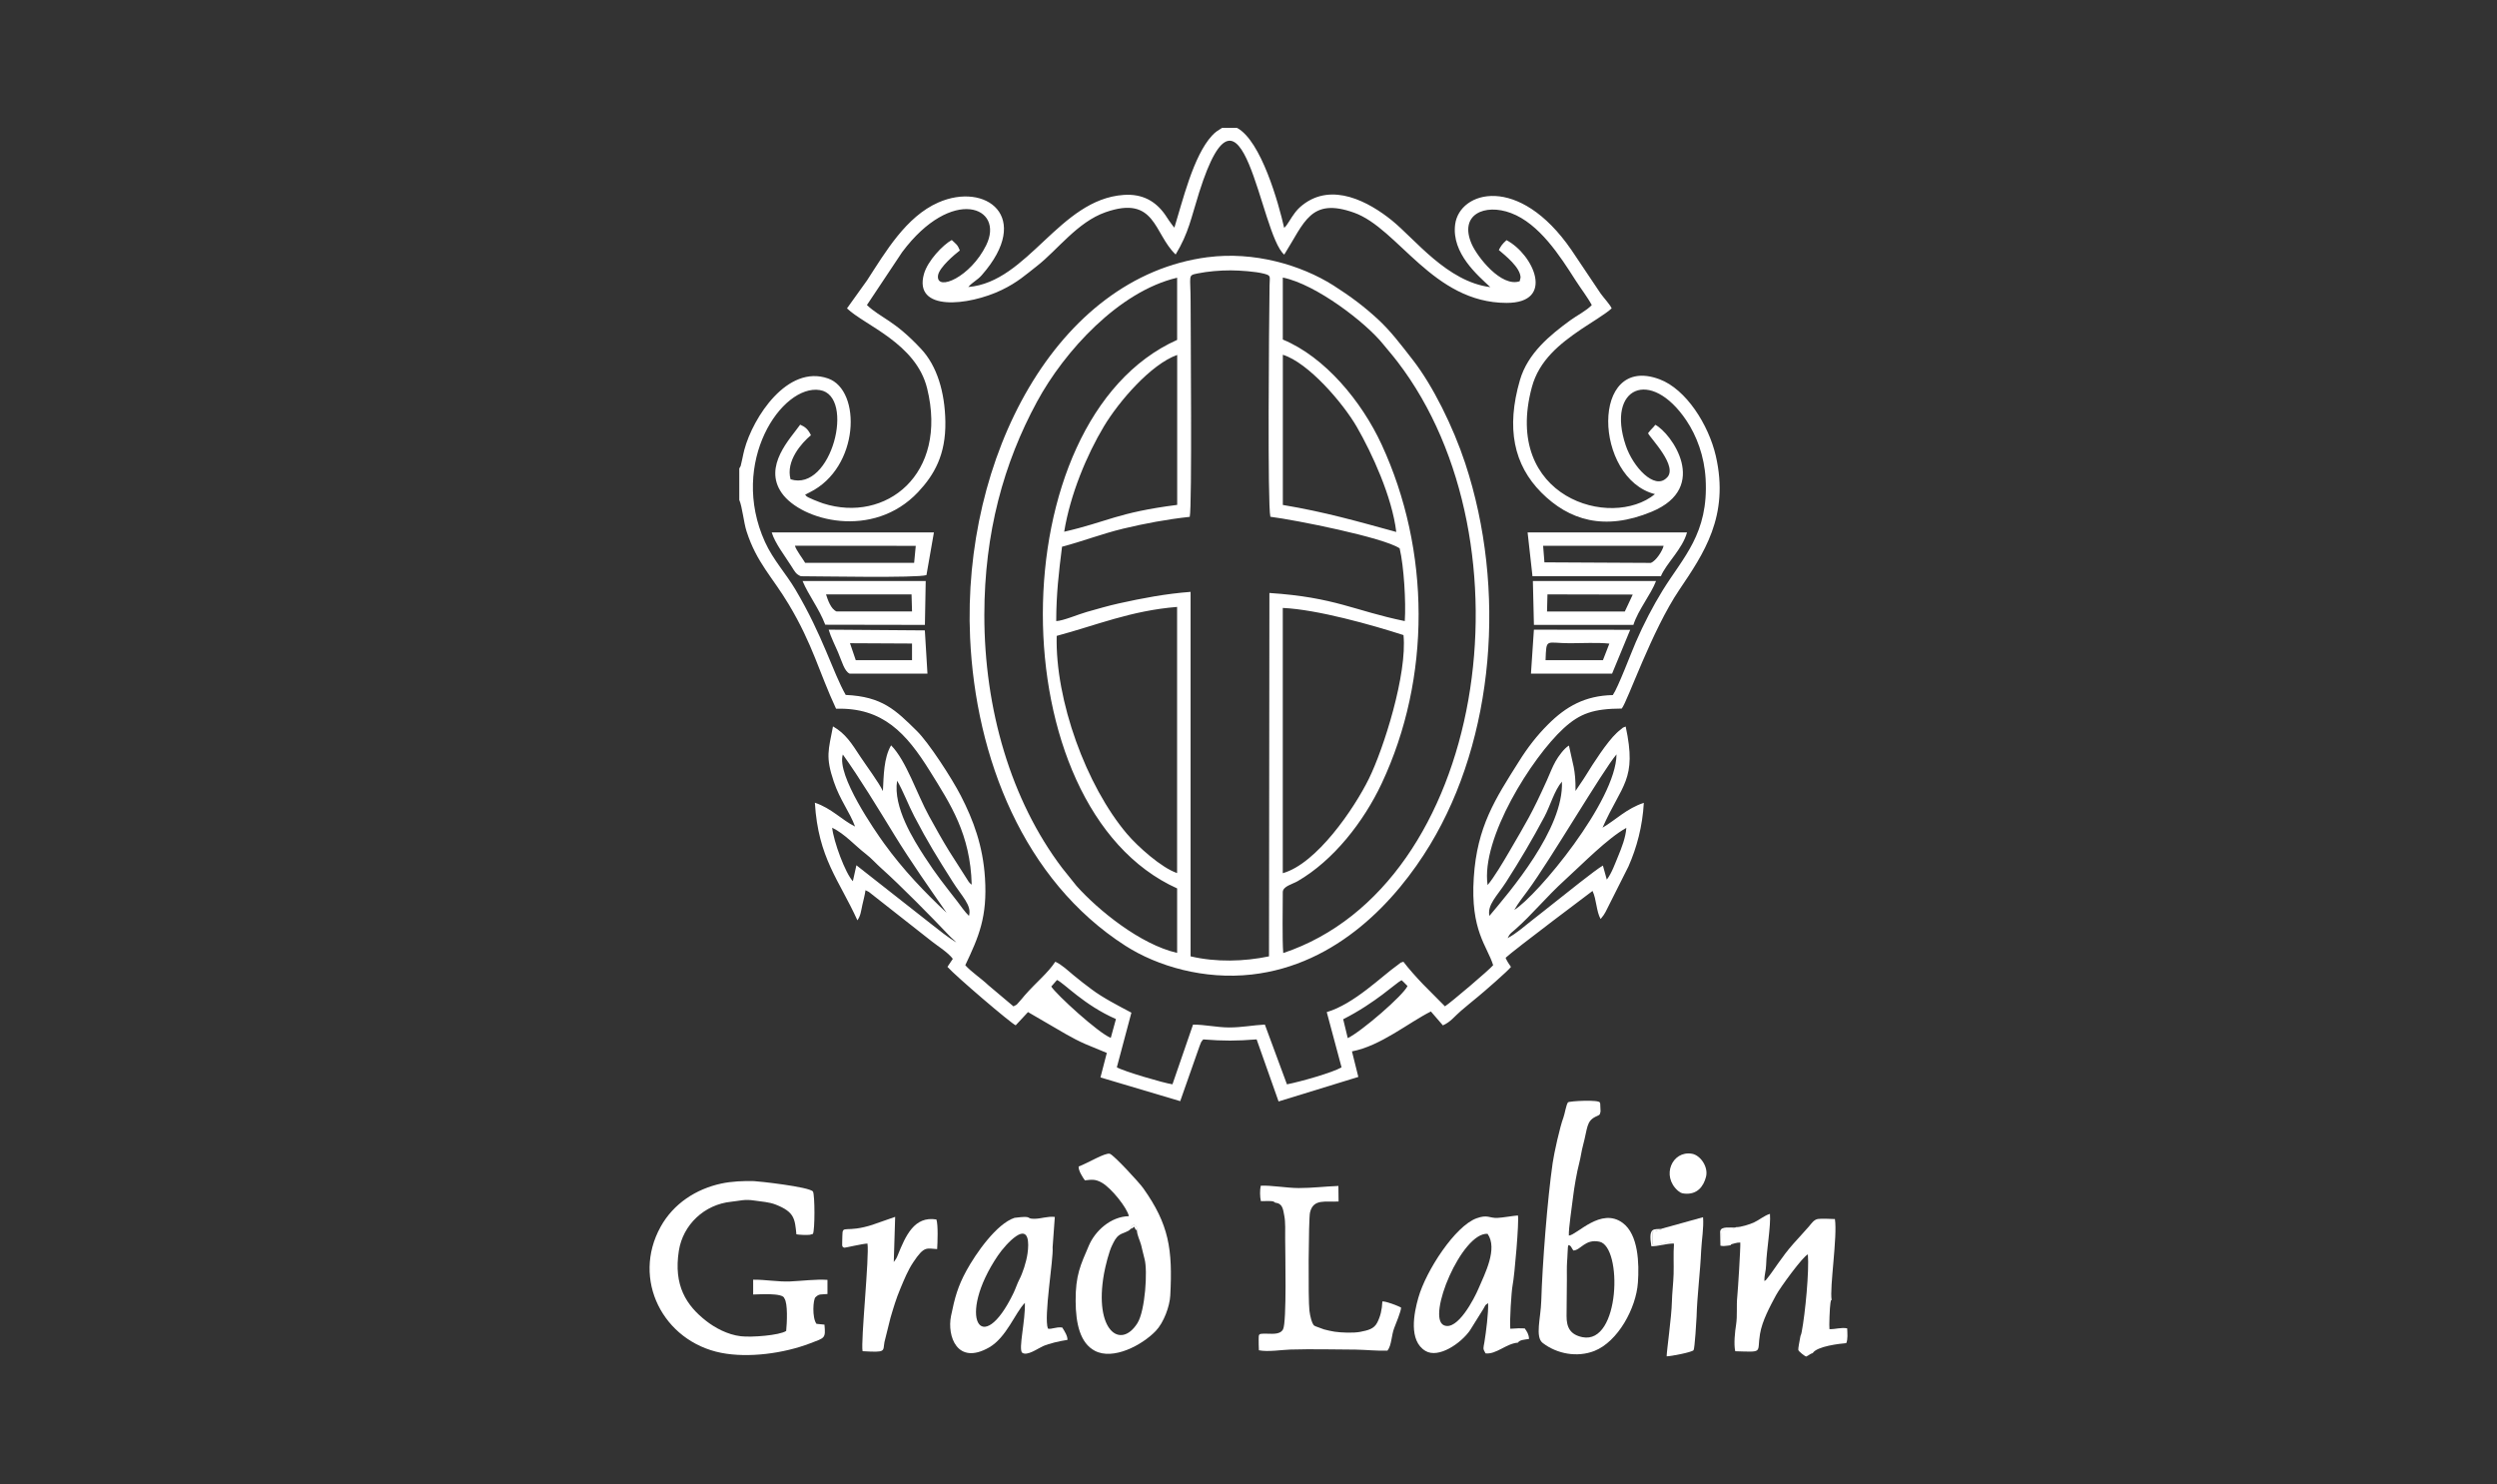 <svg width="222" height="132" viewBox="0 0 222 132" fill="none" xmlns="http://www.w3.org/2000/svg">
<rect x="0" y="0" width="222" height="132" fill="#333333" stroke="none"/>
<g clip-path="url(#clip0_6156_30561)">
<path fill-rule="evenodd" clip-rule="evenodd" d="M104.521 22.633C105.691 20.693 105.887 19.409 106.613 17.11C110.493 4.839 112.01 20.817 114.177 22.641C115.975 19.797 116.5 17.526 120.385 18.911C124.322 20.316 127.386 26.919 133.937 26.934C138.298 26.945 136.35 22.633 133.94 21.355C133.54 21.721 133.462 21.848 133.255 22.23C133.813 22.711 135.183 23.783 135.188 24.682L135.11 25.01C133.47 25.563 131.354 22.855 130.848 21.711C129.68 19.063 132.008 18.071 134.335 18.944C136.864 19.892 138.704 22.778 140.06 24.899C140.515 25.612 141.168 26.464 141.52 27.128C141.021 27.648 140.189 28.056 139.616 28.477C137.815 29.792 135.831 31.399 135.133 33.796C133.886 38.082 134.591 41.334 137.032 43.794C139.492 46.263 142.643 47.242 146.841 45.504C152.091 43.328 148.549 38.477 147.169 37.774C146.942 38.077 146.823 38.12 146.523 38.521C146.704 38.942 149.293 41.533 148.161 42.507C147.087 43.569 145.188 41.538 144.539 39.606C142.801 34.439 146.751 32.662 149.931 37.389C150.845 38.751 151.527 40.559 151.641 42.577C151.918 47.464 149.639 49.544 147.805 52.523C146.968 53.884 146.131 55.483 145.441 57.082C145.01 58.074 143.857 61.138 143.39 61.805C140.92 61.856 139.228 62.82 137.632 64.416C136.619 65.429 135.815 66.473 135.03 67.728C132.938 71.043 131.32 73.499 131.029 78.033C130.716 82.75 132.222 84.114 132.752 85.825C132.444 86.21 129.006 89.134 128.466 89.483L126.5 87.501C125.942 86.915 125.231 86.127 124.772 85.517C124.281 85.708 124.772 85.445 124.263 85.806C122.829 86.817 120.401 89.271 117.957 89.997L119.274 94.91C118.445 95.388 115.583 96.192 114.418 96.419L112.454 91.105C111.387 91.157 110.426 91.361 109.284 91.361C108.207 91.361 107.099 91.1 106.068 91.11L104.239 96.416C103.441 96.303 99.832 95.238 99.295 94.903L100.589 90.046C99.421 89.428 98.031 88.713 97.044 87.966C96.445 87.511 96.04 87.217 95.425 86.7C94.975 86.328 94.371 85.752 93.823 85.517C93.138 86.556 92.126 87.333 91.082 88.532C90.901 88.744 90.806 88.876 90.617 89.077C90.276 89.434 90.529 89.258 90.103 89.485L87.879 87.612C87.223 86.99 86.36 86.429 85.82 85.827C87.021 83.288 87.794 81.539 87.571 78.064C87.391 75.217 86.546 72.934 85.419 70.746C84.621 69.193 82.565 66.026 81.511 64.993C79.628 63.14 78.442 61.939 75.189 61.792C74.032 59.756 73.185 56.586 70.718 52.422C69.891 51.024 68.731 49.771 68.018 48.203C64.781 41.094 69.532 34.145 72.89 34.685C76.078 35.194 73.929 43.781 70.286 42.618C69.842 40.983 71.283 39.373 72.097 38.699C71.834 38.139 71.552 37.942 71.141 37.761C70.289 38.978 67.819 41.438 69.501 43.835C71.232 46.307 77.623 48.012 81.63 43.75C83.048 42.238 84.094 40.451 84.05 37.506C84.009 34.852 83.296 32.522 81.885 31.019C79.478 28.443 78.367 28.327 77.075 27.126L80.206 22.421C84.634 16.493 89.367 18.384 87.675 21.812C86.277 24.651 83.306 25.904 83.389 24.568C83.389 24.54 83.397 24.493 83.402 24.465C83.531 23.762 84.864 22.633 85.337 22.269C85.117 21.727 85.032 21.739 84.619 21.342C83.833 21.77 82.472 23.191 82.144 24.367C81.203 27.733 86.114 27.198 89.052 25.788C90.452 25.116 91.201 24.429 92.224 23.628C94.012 22.23 95.799 19.742 98.287 18.872C102.756 17.309 102.573 20.784 104.521 22.628M134.632 80.909C134.997 80.27 135.397 79.777 135.826 79.196C137.849 76.452 142.431 68.612 143.718 67.077C143.695 71.213 136.671 79.653 134.632 80.909ZM79.496 74.21C80.999 76.654 82.627 78.961 84.159 81.162C82.27 79.392 80.31 77.369 78.589 74.98C77.819 73.913 74.355 68.942 74.934 67.09C76.458 69.216 78.052 71.859 79.498 74.21M81.278 72.572C82.495 74.907 83.327 76.235 84.691 78.392C85.525 79.72 86.419 80.503 86.148 81.438C85.776 81.092 85.417 80.549 85.104 80.144C83.942 78.643 83.265 77.824 82.177 76.145C81.237 74.685 79.385 71.779 79.759 69.42C80.273 70.281 80.769 71.603 81.278 72.572ZM132.416 81.443C132.214 80.451 133.103 79.671 133.901 78.431C135.133 76.507 136.234 74.647 137.316 72.611C137.836 71.629 138.19 70.296 138.866 69.5C139.052 73.704 134.203 79.312 132.416 81.443ZM76.14 76.938L75.825 78.356C75.158 77.651 74.115 74.838 73.986 73.6C75.112 74.148 75.998 75.174 76.946 75.907C77.509 76.341 77.845 76.757 78.37 77.222C79.997 78.671 82.836 81.547 84.381 83.182C84.621 83.438 84.807 83.562 85.027 83.804C84.272 83.345 83.456 82.691 82.717 82.107L76.143 76.941L76.14 76.938ZM134.038 83.417C134.25 83.004 134.242 83.05 134.687 82.668C136.249 81.301 137.399 79.821 139.169 78.212C140.706 76.814 142.925 74.535 144.591 73.616C144.539 74.455 144.175 75.383 143.865 76.129C143.586 76.798 143.294 77.643 142.855 78.214L142.509 76.966C141.871 77.312 139.094 79.563 138.272 80.203C137.487 80.818 136.877 81.322 136.177 81.857C135.431 82.43 134.867 82.975 134.036 83.417M93.975 87.139C94.593 87.406 96.362 89.364 99.215 90.614L98.755 92.288C97.639 91.846 93.924 88.444 93.464 87.723L93.975 87.139ZM108.636 11.375H109.985C112.121 12.517 113.674 18.066 114.17 20.257C114.309 20.13 114.26 20.189 114.402 20.003C114.456 19.926 114.531 19.812 114.58 19.735C114.97 19.122 115.239 18.673 115.81 18.226C118.435 16.165 121.697 17.947 123.741 19.593C125.81 21.267 128.665 25.049 132.498 25.532C131.421 24.514 129.034 22.532 129.373 19.952C129.763 16.983 135.035 15.433 139.711 22.228L142.315 26.11C142.61 26.516 143.119 27.051 143.289 27.418C142.803 27.89 141.251 28.815 140.569 29.283C138.655 30.58 136.831 32.052 136.193 34.426C133.552 44.24 143.245 47.126 147.136 43.938C141.695 42.553 141.362 31.414 147.541 33.724C149.913 34.607 151.907 37.779 152.545 40.531C153.785 45.901 151.44 49.27 149.303 52.443C146.844 56.088 144.723 62.313 144.186 63.003C141.682 63.019 140.478 63.419 139.003 64.775C136.195 67.361 131.654 74.546 132.256 78.7C132.814 78.051 133.676 76.597 134.147 75.788C135.728 73.063 136.167 72.401 137.536 69.369C137.792 68.798 138.004 68.216 138.306 67.684C138.556 67.245 139.052 66.553 139.489 66.292C139.812 67.909 140.096 68.384 140.075 70.33C140.357 69.885 140.708 69.42 141 68.937C141.644 67.886 142.876 65.972 143.728 65.178C143.819 65.091 143.935 64.985 144.036 64.91C144.49 64.564 144.1 64.793 144.534 64.602C145.565 69.371 144.188 69.72 142.478 73.595C143.659 72.9 144.632 71.882 146.146 71.389C146.033 73.466 145.521 75.37 144.78 77.046L142.752 81.076C142.752 81.076 142.594 81.348 142.586 81.355L142.307 81.72C141.912 81.022 141.951 79.991 141.587 79.222C141.587 79.222 134.552 84.504 133.857 85.168C133.997 85.499 134.139 85.685 134.335 85.977C134.136 86.279 131.798 88.307 131.403 88.625C130.894 89.036 130.385 89.467 129.905 89.87C129.318 90.366 128.988 90.865 128.282 91.175L127.216 89.94C125.195 90.953 122.757 93.001 120.199 93.489L120.765 95.76L113.674 97.941L111.723 92.422C109.928 92.562 108.812 92.57 106.975 92.425C106.745 92.707 106.807 92.619 106.652 93.011L104.929 97.915L97.838 95.804L98.403 93.626L96.507 92.841C95.877 92.565 95.368 92.296 94.784 91.965L91.397 89.994L90.302 91.17C89.904 91.017 84.944 86.778 84.234 85.972L84.712 85.259C84.28 84.685 83.477 84.207 82.849 83.711L77.522 79.524C77.181 79.26 77.326 79.335 76.949 79.157C76.887 79.599 76.765 80.043 76.667 80.477C76.559 80.963 76.52 81.438 76.228 81.833C74.613 78.266 72.743 76.31 72.448 71.376C73.939 71.874 74.83 72.908 76.021 73.494C75.541 72.192 74.686 71.149 74.128 69.5C73.376 67.276 73.66 66.7 74.058 64.59C75.189 65.238 75.722 66.114 76.491 67.284C77.016 68.08 78.137 69.581 78.496 70.343C78.571 68.968 78.563 67.403 79.225 66.274C80.57 67.633 81.513 70.588 82.598 72.564C83.198 73.652 83.738 74.631 84.383 75.677L86.132 78.418C86.287 78.594 86.225 78.529 86.391 78.664C86.275 74.174 84.513 71.523 82.684 68.581C80.578 65.191 78.486 62.892 74.332 63.021C72.8 59.725 72.278 57.341 70.123 53.737C68.659 51.288 67.271 50.032 66.375 47.247C66.117 46.449 65.998 45.08 65.727 44.455V41.654C65.884 41.352 65.812 41.654 65.998 40.792C66.06 40.5 66.106 40.26 66.179 39.988C66.951 37.11 70.005 32.385 73.624 33.654C76.61 34.703 76.432 41.587 71.983 43.781C71.942 43.804 71.813 43.868 71.777 43.886C71.746 43.899 71.697 43.933 71.671 43.946C71.645 43.959 71.599 43.982 71.565 44.005C71.593 44.029 71.645 44.023 71.66 44.08C71.71 44.227 72.965 44.693 73.185 44.765C78.718 46.537 84.324 42.218 82.425 34.522C81.433 30.523 76.853 28.921 75.303 27.42L77.086 24.932C78.742 22.38 80.552 19.267 83.425 18.004C87.628 16.162 91.849 19.265 87.287 24.465C86.894 24.917 86.504 25.051 86.086 25.521C91.408 25.077 94.177 17.725 99.909 17.332C101.578 17.216 102.754 17.893 103.601 19.112C103.769 19.355 103.8 19.409 103.945 19.629L104.26 20.063C104.278 20.089 104.319 20.135 104.335 20.153C104.35 20.174 104.384 20.207 104.412 20.238C105.13 17.934 106.084 13.865 107.76 12.054C108.086 11.7 108.298 11.6 108.639 11.378M119.419 90.63C122.323 89.155 124.092 87.416 124.606 87.16C124.839 87.349 124.924 87.478 125.138 87.677C124.759 88.511 121.052 91.717 119.825 92.309L119.419 90.632V90.63Z" fill="white"/>
<path fill-rule="evenodd" clip-rule="evenodd" d="M107.37 22.868C93.897 24.622 85.527 40.75 86.248 56.697C86.731 67.372 91.004 78.284 100.051 84.094C102.926 85.938 107.075 87.129 111.286 86.654C118.912 85.794 124.167 80.03 127.135 75.129C132.86 65.674 133.955 52.368 130.266 41.189C129.196 37.95 127.38 34.276 125.608 32.003C124.539 30.629 123.624 29.412 122.475 28.358C121.273 27.255 120.113 26.377 118.538 25.372C115.644 23.548 111.48 22.336 107.37 22.871M104.657 84.732C101.374 83.983 97.625 80.916 95.714 78.78L94.43 77.178C89.878 71.164 87.509 63.052 87.514 54.68C87.522 47.387 89.229 41.192 92.195 35.723C94.636 31.21 99.496 25.904 104.655 24.695V30.223C88.764 37.345 88.71 71.805 104.655 78.997V84.732H104.657ZM114.053 24.679C117.024 25.284 121.449 28.701 122.965 30.598C123.407 31.145 123.779 31.553 124.262 32.186C136.562 48.258 132.113 78.713 114.089 84.745C113.991 83.531 114.048 80.707 114.048 79.335C114.048 78.806 114.9 78.625 115.365 78.356C118.561 76.506 121.24 73.065 122.836 69.676C127.256 60.278 127.184 48.942 122.836 39.528C121.061 35.687 117.796 31.739 114.05 30.192V24.677L114.053 24.679ZM94.613 47.281C95.156 43.946 96.633 40.432 98.144 37.914C99.475 35.697 102.311 32.396 104.66 31.561V44.894C99.323 45.578 98.449 46.403 94.613 47.281ZM114.053 31.546C116.313 32.241 119.398 35.824 120.64 37.978C121.976 40.298 123.766 44.181 124.138 47.302C120.661 46.351 117.817 45.529 114.053 44.899V31.548V31.546ZM105.776 45.958C105.993 45.008 105.853 29.247 105.853 26.839C105.853 24.431 105.577 24.501 106.46 24.317C107.377 24.129 108.475 24.038 109.429 24.041C110.237 24.044 111.635 24.142 112.366 24.333C113.038 24.509 112.883 24.558 112.872 25.384C112.823 28.895 112.681 44.912 112.945 45.95C115.231 46.24 123.014 47.795 124.438 48.759C124.82 50.358 125.006 53.53 124.895 55.227C120.387 54.303 118.718 53.112 112.859 52.727L112.823 85.039C110.596 85.504 108.109 85.571 105.851 85.037V52.629C103.634 52.796 101.552 53.194 99.465 53.657C98.516 53.868 97.537 54.155 96.62 54.414C95.889 54.618 94.51 55.209 93.905 55.227C93.91 52.817 94.13 50.921 94.422 48.614C96.217 48.146 97.953 47.467 99.88 47.002C101.777 46.55 103.737 46.178 105.771 45.958M114.048 54.057C117.13 54.199 121.968 55.566 124.781 56.472C125.122 59.934 123.02 66.571 121.7 69.252C120.39 71.906 117.065 76.798 114.048 77.643V54.054V54.057ZM93.949 56.542C97.506 55.589 100.532 54.3 104.652 53.967V77.633C103.265 77.168 101.149 75.274 100.193 74.145C96.571 69.87 93.805 62.27 93.947 56.542" fill="white"/>
<path fill-rule="evenodd" clip-rule="evenodd" d="M71.205 51.239C72.82 51.239 81.556 51.412 82.368 51.136L83.032 47.341H68.611C68.885 48.276 69.807 49.477 70.353 50.337C70.655 50.81 70.755 51.058 71.205 51.239ZM71.585 50.048C71.365 49.671 70.789 48.934 70.673 48.526L81.417 48.537L81.272 50.048H71.585Z" fill="white"/>
<path fill-rule="evenodd" clip-rule="evenodd" d="M136.251 51.239H147.664C148.134 50.1 149.589 48.813 149.987 47.341H135.814L136.248 51.239H136.251ZM137.194 48.532H147.905C147.819 48.958 147.243 49.864 146.776 50.053L137.31 50.004L137.194 48.532Z" fill="white"/>
<path fill-rule="evenodd" clip-rule="evenodd" d="M136.376 55.566H145.219C145.653 54.207 146.764 52.892 147.234 51.662H136.283L136.376 55.566ZM137.583 52.853L145.162 52.869L144.457 54.375H137.541L137.58 52.853H137.583Z" fill="white"/>
<path fill-rule="evenodd" clip-rule="evenodd" d="M73.369 55.55L82.23 55.566L82.302 51.662H71.352C71.886 52.936 72.819 54.104 73.369 55.548M74.377 54.372C73.86 54.158 73.591 53.321 73.439 52.851H81.042L81.086 54.372H74.377Z" fill="white"/>
<path fill-rule="evenodd" clip-rule="evenodd" d="M136.116 59.898H143.326L144.935 56.002L136.374 55.992L136.113 59.898H136.116ZM137.41 58.705C137.488 56.684 137.415 57.193 139.567 57.196C140.642 57.196 142.042 57.118 143.083 57.23L142.51 58.705H137.41Z" fill="white"/>
<path fill-rule="evenodd" clip-rule="evenodd" d="M75.534 59.898H82.457L82.225 56.054L73.674 55.99C73.862 56.641 74.245 57.382 74.511 58.01C74.865 58.847 75.066 59.674 75.534 59.898ZM81.088 58.705H76.084L75.57 57.194L81.085 57.222V58.705H81.088Z" fill="white"/>
<path fill-rule="evenodd" clip-rule="evenodd" d="M72.508 115.345C72.828 115.027 72.991 115.12 73.567 115.063V113.805C72.508 113.738 71.332 113.898 70.263 113.945C69.188 113.994 68.072 113.777 66.961 113.79V115.107C67.307 115.112 69.635 114.921 69.738 115.453C70.051 115.887 69.971 117.618 69.896 118.349C69.284 118.744 66.811 118.93 65.871 118.819C64.672 118.682 63.533 118.047 62.774 117.45C61.035 116.091 59.86 114.317 60.358 111.198C60.725 108.917 62.606 107.096 65.026 106.856C65.765 106.783 66.186 106.613 67.067 106.752C67.746 106.856 68.361 106.876 68.966 107.112C70.642 107.768 70.668 108.385 70.805 109.754C71.03 109.803 71.751 109.832 72.007 109.796L72.275 109.718C72.456 109.375 72.451 106.295 72.28 105.954C71.968 105.528 67.351 105.029 67.028 105.024C66.106 104.998 65.034 105.047 64.138 105.239C61.877 105.722 59.878 107.029 58.741 109.072C56.127 113.771 58.963 119.266 64.107 120.292C66.55 120.775 69.692 120.343 72.027 119.45C73.34 118.946 73.412 119.034 73.301 117.786L72.59 117.714C72.187 117.171 72.288 115.536 72.505 115.342" fill="white"/>
<path fill-rule="evenodd" clip-rule="evenodd" d="M139.482 109.863C139.446 109.274 139.769 107.202 139.849 106.484C139.949 105.629 140.192 104.216 140.404 103.422C140.541 102.901 140.606 102.335 140.743 101.839C141.158 100.276 141.034 99.718 141.846 99.302C142.171 99.137 142.241 99.201 142.3 98.829L142.269 98.114C142.262 98.098 142.243 98.088 142.243 98.049C142.218 97.757 139.518 97.902 139.404 98.021C139.242 98.233 139.12 99.041 138.999 99.367C138.686 100.188 138.162 102.562 138.043 103.407C137.578 106.626 137.126 112.363 137.028 115.699C136.981 117.21 136.464 118.881 137.157 119.416C138.436 120.398 140.228 120.721 141.75 120.126C143.832 119.305 145.467 116.337 145.622 114.035C145.739 112.382 145.677 109.775 144.266 108.739C142.339 107.318 140.218 109.803 139.484 109.868M139.469 110.71C139.725 110.801 139.673 110.922 139.885 111.196C140.544 111.167 140.916 110.147 142.197 110.41C144.266 110.839 144.052 119.584 140.683 118.899C139.611 118.675 139.273 118.042 139.278 117.024C139.283 115.944 139.304 114.864 139.306 113.784C139.309 113.286 139.291 112.712 139.322 112.219C139.337 111.973 139.36 111.759 139.366 111.459L139.397 110.896C139.443 110.689 139.399 110.816 139.466 110.71" fill="white"/>
<path fill-rule="evenodd" clip-rule="evenodd" d="M95.897 103.73C95.866 104.094 96.295 104.75 96.455 104.957C97.067 104.89 97.359 104.835 97.928 105.145C98.814 105.623 100.255 107.478 100.361 108.142C98.734 108.178 97.359 109.465 96.809 110.754C96.063 112.5 95.618 113.381 95.631 115.693C95.641 117.706 96.034 119.426 97.334 120.111C98.966 120.974 101.529 119.62 102.751 118.352C103.472 117.602 103.996 116.148 104.045 115.197C104.262 111.087 103.934 108.886 101.648 105.665C101.273 105.135 99.036 102.717 98.677 102.596C98.282 102.459 96.706 103.43 95.897 103.727M100.506 109.287C100.617 109.044 100.496 109.253 100.64 109.031C100.702 108.93 100.718 108.938 100.757 108.889C101.03 109.002 101.077 109.121 101.082 109.442C101.105 109.85 101.346 110.302 101.451 110.697C101.555 111.082 101.658 111.599 101.759 111.953C102.043 112.968 101.818 116.538 101.129 117.646C99.63 120.044 97.241 118.328 98.155 113.247C98.274 112.585 98.607 111.255 98.873 110.736C99.059 110.366 99.188 110.046 99.532 109.811C99.806 109.62 100.317 109.535 100.508 109.289" fill="white"/>
<path fill-rule="evenodd" clip-rule="evenodd" d="M154.333 109.116C154.067 109.411 153.524 109.279 153.155 109.344C152.997 109.586 153.049 109.708 153.049 110.041C153.052 110.271 153.052 110.493 153.065 110.751L153.876 110.653C154.183 110.586 154.356 110.483 154.723 110.485C154.757 110.894 154.509 114.789 154.454 115.309C154.369 116.125 154.475 116.985 154.349 117.794C154.256 118.37 154.126 119.53 154.276 120.152C156.847 120.225 156.188 120.325 156.475 118.62C156.668 117.437 157.379 116.146 157.893 115.182C158.252 114.508 160.303 111.697 160.732 111.539C160.856 113.007 160.502 116.778 160.182 118.44C160.112 118.806 160.097 118.62 160.045 118.948C160.004 119.199 159.851 119.94 159.882 120.041C159.934 120.191 160.438 120.573 160.569 120.625C160.81 120.535 160.939 120.367 161.163 120.318C161.535 119.705 163.592 119.475 164.142 119.432C164.3 119.114 164.243 118.533 164.227 118.119C163.703 118.008 163.166 118.212 162.651 118.186C162.61 117.959 162.675 116.223 162.739 115.859C162.804 115.474 162.765 115.706 162.845 115.585C162.651 114.508 163.377 109.92 163.135 108.398C162.775 108.383 161.985 108.349 161.649 108.388C161.272 108.434 161.058 108.786 160.825 109.057C160.383 109.568 159.864 110.116 159.451 110.584C158.386 111.78 157.66 113.03 157.095 113.704C156.875 113.97 157.095 113.746 156.867 113.908C156.857 113.312 157.009 113.043 157.022 112.459C157.051 111.227 157.451 109.003 157.361 107.938C156.888 108.067 156.369 108.509 155.924 108.708C155.578 108.863 154.759 109.134 154.338 109.119" fill="white"/>
<path fill-rule="evenodd" clip-rule="evenodd" d="M134.953 119.388C135.121 119.134 135.483 119.132 135.94 119.059C135.925 118.644 135.765 118.414 135.56 118.122L135.023 118.111L134.277 118.153C134.204 117.489 134.375 114.818 134.481 114.285C134.654 113.443 135.072 108.571 134.953 108.078C134.475 108.114 133.651 108.269 133.142 108.295C132.414 108.333 132.267 107.967 131.272 108.331C129.371 109.023 126.79 112.973 126.103 115.386C125.708 116.76 125.214 119.214 126.733 120.124C127.896 120.821 129.895 119.447 130.691 118.295L131.874 116.401C132.094 116.042 131.975 116.086 132.305 115.877C132.336 116.747 132.125 118.414 131.975 119.338C131.887 119.894 131.807 119.884 132.073 120.341C133.021 120.454 133.923 119.46 134.956 119.388M132.254 109.71C133.189 111.028 131.998 113.291 131.453 114.572C131.084 115.445 129.577 118.39 128.366 117.84C126.806 117.135 129.965 109.566 132.256 109.71" fill="white"/>
<path fill-rule="evenodd" clip-rule="evenodd" d="M90.204 108.287C88.59 108.814 86.743 111.485 85.919 112.991C85.157 114.386 84.883 115.389 84.552 117.016C84.19 118.806 85.097 121.434 87.936 119.816C89.489 118.928 90.282 116.678 91.119 115.854C91.168 117.463 90.54 119.904 90.868 120.274C91.305 120.617 92.261 119.909 92.721 119.705C93.284 119.455 94.222 119.245 94.904 119.142C94.927 118.809 94.64 118.352 94.441 118.042C93.86 117.967 93.48 118.233 93.165 118.137C92.778 117.096 93.677 111.922 93.584 110.917L93.78 108.209C93.108 108.137 92.589 108.372 91.948 108.375C91.127 108.377 91.909 108.067 90.207 108.289M91.354 111.459C91.246 112.234 90.907 113.244 90.62 113.784C90.453 114.099 90.295 114.583 90.119 114.952C87.254 120.914 84.999 117.13 88.724 111.637C89.099 111.087 89.765 110.312 90.336 109.925C91.488 109.142 91.488 110.524 91.354 111.459Z" fill="white"/>
<path fill-rule="evenodd" clip-rule="evenodd" d="M113.382 106.946C114.056 107.011 114.074 107.558 114.188 108.14C114.291 108.664 114.26 109.498 114.26 110.124C114.26 111.294 114.413 117.597 114.069 118.209C113.775 118.736 113.005 118.574 112.377 118.587C111.904 118.6 111.907 118.628 111.904 119.09C111.904 119.403 111.909 119.752 111.925 120.067C112.741 120.227 113.932 120.028 114.715 120.002C115.668 119.969 116.668 119.976 117.621 119.979C118.587 119.982 119.567 119.989 120.533 120.007C121.481 120.023 122.46 120.134 123.354 120.098C123.731 119.625 123.705 118.729 123.95 118.101C124.118 117.67 124.55 116.631 124.568 116.272C124.325 116.12 123.186 115.688 122.902 115.724C122.871 116.461 122.726 117.057 122.447 117.602C122.155 118.176 121.625 118.29 120.928 118.429C120.336 118.545 119.236 118.501 118.655 118.414C118.29 118.354 118.048 118.295 117.712 118.209C117.521 118.155 117.027 117.943 116.973 117.938C116.818 117.85 116.831 117.923 116.678 117.626C116.676 117.62 116.58 117.352 116.578 117.347C116.5 117.093 116.451 116.802 116.415 116.533C116.296 115.593 116.34 108.395 116.466 107.827C116.753 106.546 117.88 106.915 119.009 106.835L118.993 105.453C117.761 105.502 116.66 105.641 115.467 105.641C114.41 105.641 112.958 105.378 112.088 105.435C112.005 105.825 112.01 106.422 112.103 106.807C112.31 106.807 112.514 106.801 112.718 106.796C113.23 106.796 113.219 106.83 113.387 106.949" fill="white"/>
<path fill-rule="evenodd" clip-rule="evenodd" d="M77.656 108.881C75.145 109.705 74.899 108.832 74.892 109.871C74.886 110.767 74.793 110.875 75.078 110.945C75.137 110.958 76.741 110.578 77.124 110.578C77.305 111.7 76.511 119.31 76.69 120.147C78.826 120.271 78.483 120.165 78.635 119.333L79.167 117.192C79.444 116.251 79.668 115.487 80.045 114.59C80.415 113.704 80.722 112.952 81.19 112.247C82.174 110.767 82.36 111.015 83.319 111.069C83.357 110.509 83.417 108.902 83.251 108.434C81.288 108.119 80.526 109.855 79.813 111.619C79.73 111.821 79.748 111.793 79.653 111.953L79.462 112.216L79.586 108.202L77.651 108.878L77.656 108.881Z" fill="white"/>
<path fill-rule="evenodd" clip-rule="evenodd" d="M147.79 109.24C147.772 109.256 147.743 109.279 147.728 109.289C147.712 109.3 147.687 109.318 147.663 109.331L146.93 109.524V110.7C147.173 110.72 147.563 110.64 147.855 110.586C148.232 110.516 148.601 110.302 148.828 110.609C148.761 111.488 148.821 112.397 148.795 113.288C148.774 114.087 148.658 114.98 148.642 115.768C148.619 117.052 148.172 120.17 148.177 120.604C148.534 120.604 150.363 120.258 150.567 120.062C150.673 119.943 150.831 117.311 150.836 117.101C150.882 115.267 151.166 113.082 151.244 111.206C151.29 110.253 151.489 109.165 151.412 108.233L149.536 108.755C149.381 108.793 147.787 109.238 147.785 109.238" fill="white"/>
<path fill-rule="evenodd" clip-rule="evenodd" d="M151.675 104.644C151.902 103.761 151.181 102.725 150.43 102.591C148.678 102.286 147.665 104.559 149.187 105.887L149.425 106.052C149.541 106.104 149.619 106.119 149.768 106.135C150.9 106.243 151.455 105.492 151.675 104.647" fill="white"/>
<path fill-rule="evenodd" clip-rule="evenodd" d="M148.82 110.571C148.601 110.281 148.229 110.483 147.859 110.553C147.565 110.604 147.183 110.679 146.942 110.661V109.543L147.668 109.354C147.689 109.344 147.715 109.326 147.733 109.315C147.748 109.305 147.774 109.287 147.795 109.269C147.038 109.336 146.532 109.054 146.813 110.808C147.384 110.845 148.066 110.579 148.82 110.571Z" fill="white"/>
<path fill-rule="evenodd" clip-rule="evenodd" d="M153.957 110.511L153.102 110.713C153.089 110.467 153.089 110.258 153.086 110.038C153.083 109.723 153.034 109.61 153.187 109.377C153.551 109.315 154.078 109.442 154.336 109.163C153.802 109.158 153.065 109.057 152.957 109.418C152.918 109.542 152.947 109.434 152.934 109.561L152.957 110.767C153.246 110.813 153.246 110.808 153.538 110.77C153.889 110.72 153.877 110.78 153.959 110.509" fill="white"/>
<path fill-rule="evenodd" clip-rule="evenodd" d="M100.493 109.284C100.521 109.274 100.563 109.23 100.578 109.248C100.594 109.274 100.64 109.225 100.658 109.214L100.857 109.085C100.929 109.289 100.875 109.238 101.095 109.439C101.09 109.108 101.04 108.982 100.751 108.86C100.71 108.909 100.692 108.909 100.627 109.013C100.48 109.243 100.606 109.023 100.49 109.281" fill="white"/>
</g>
<defs>
<clipPath id="clip0_6156_30561">
<rect width="106.496" height="109.25" fill="white" transform="translate(57.752 11.375)"/>
</clipPath>
</defs>
</svg>
